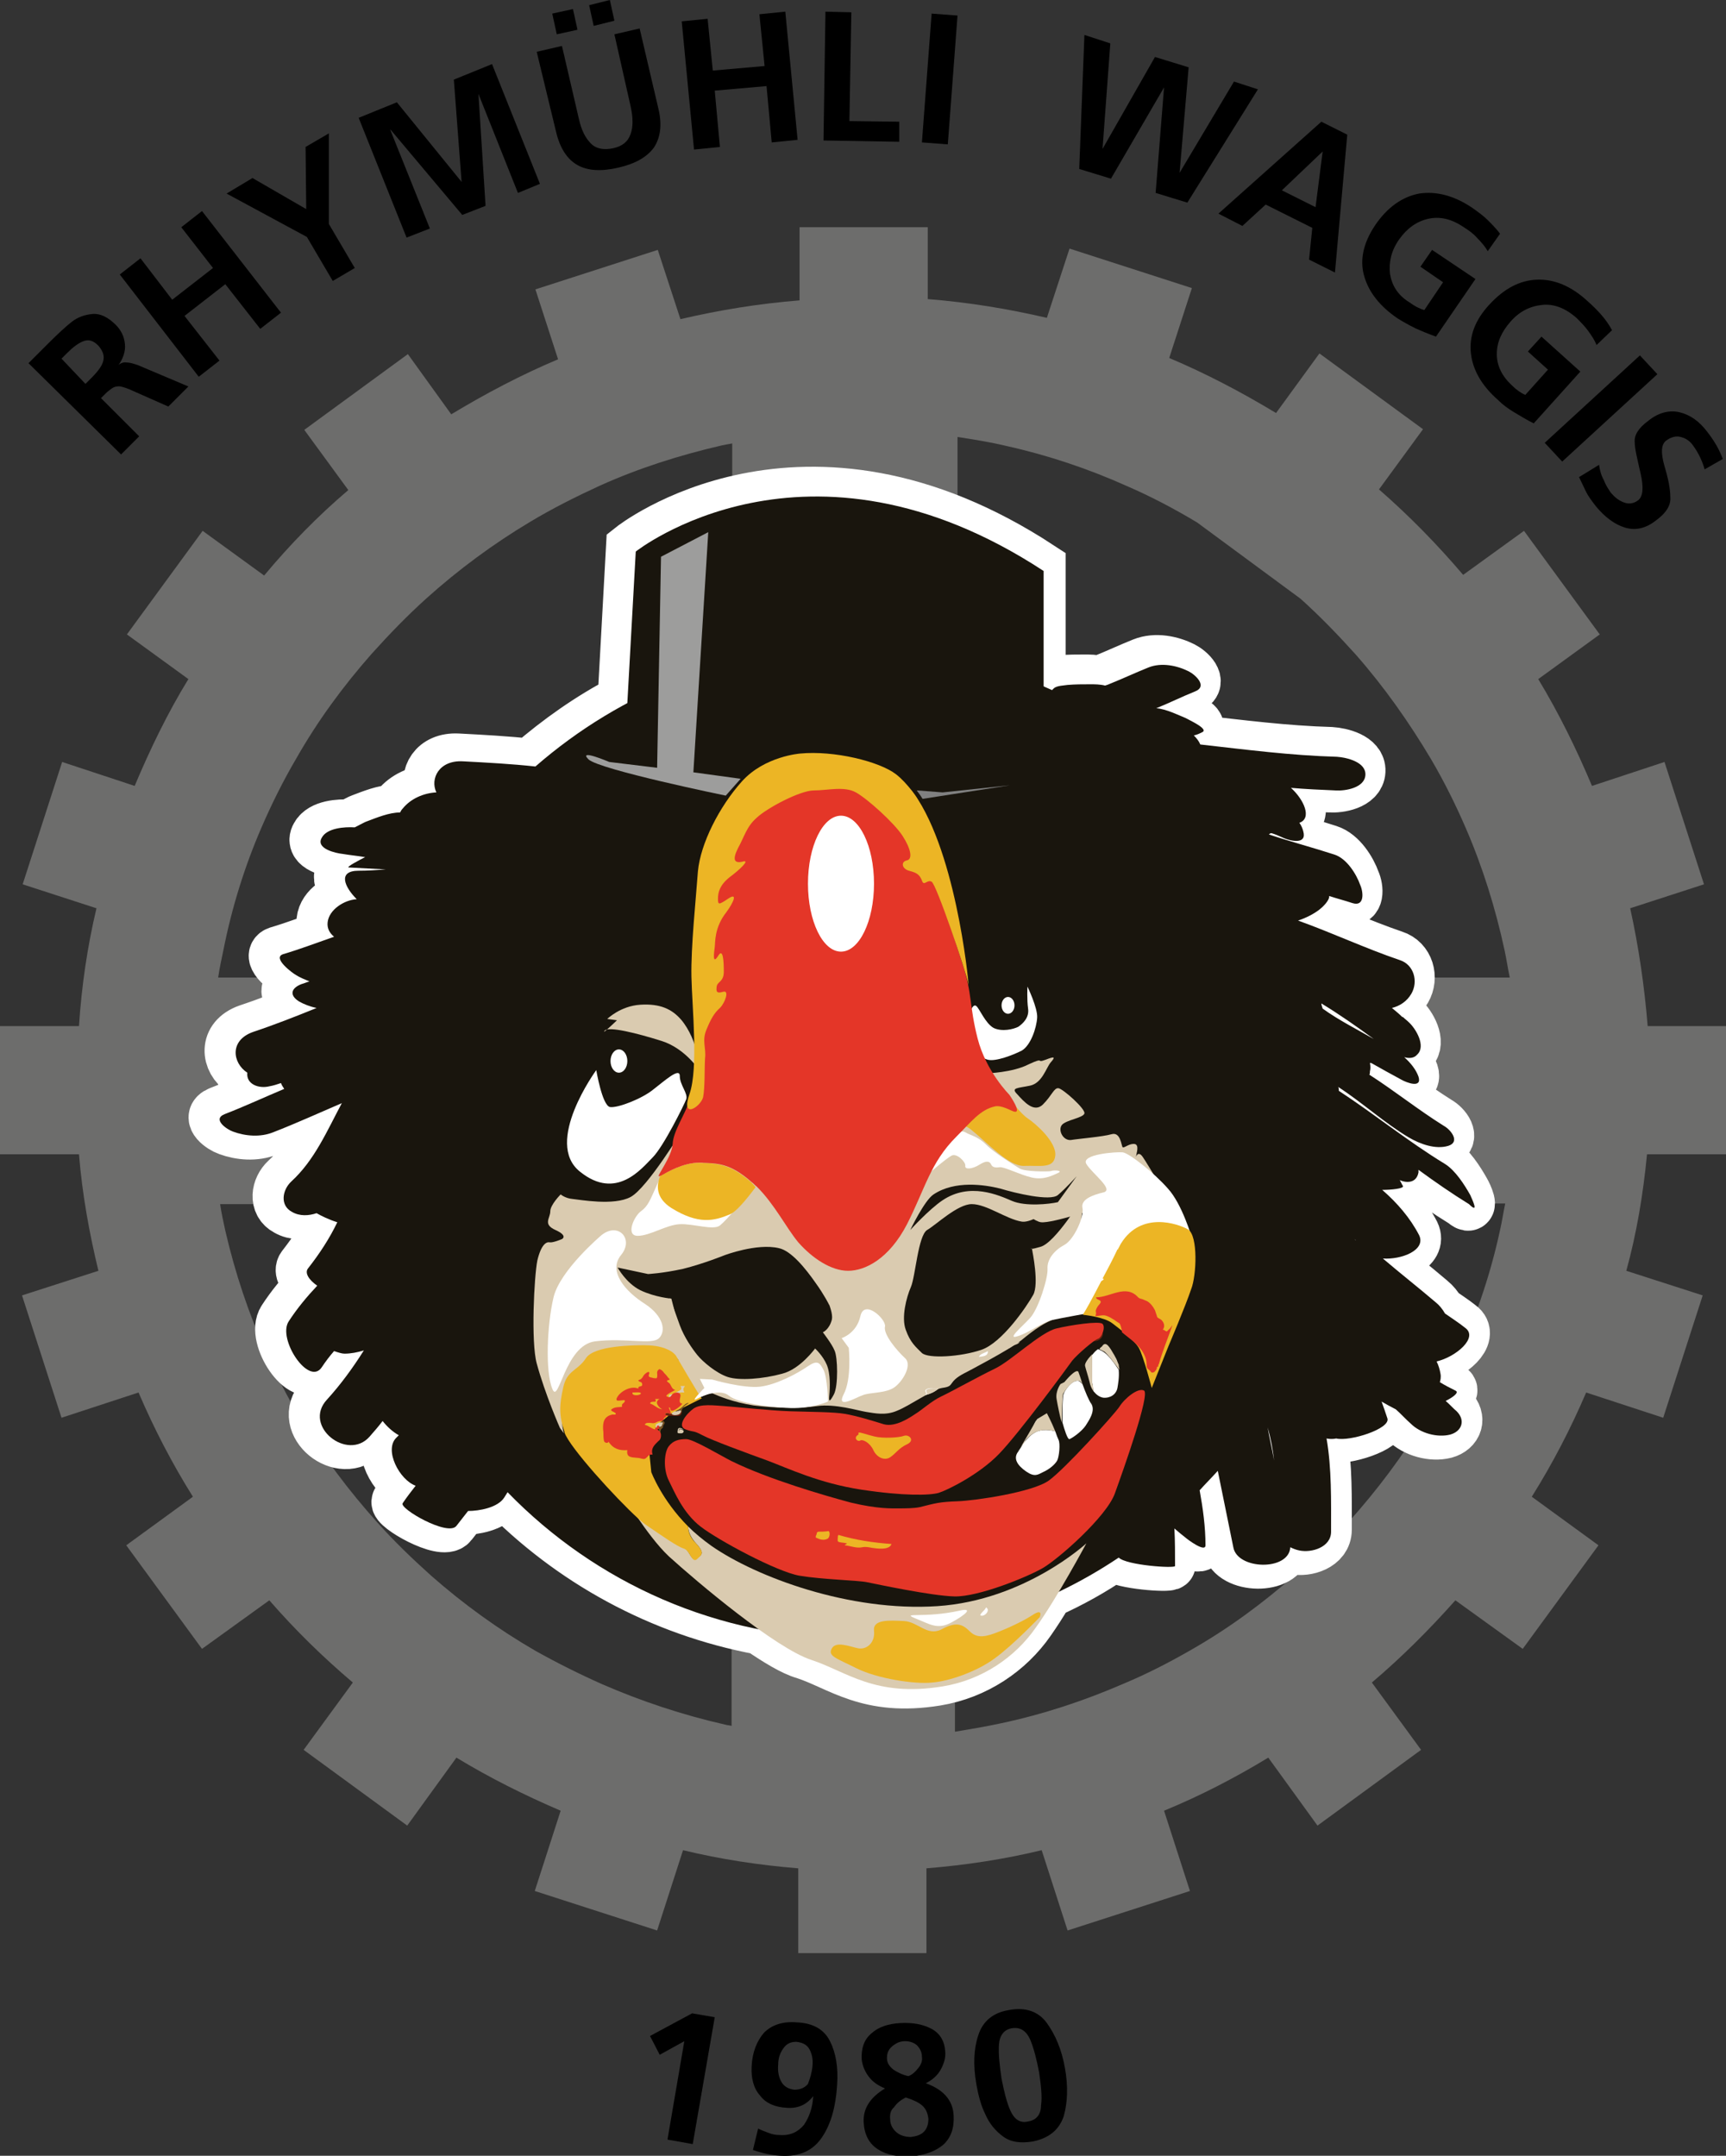 <?xml version="1.0" encoding="utf-8"?>
<!-- Generator: Adobe Illustrator 21.0.2, SVG Export Plug-In . SVG Version: 6.00 Build 0)  -->
<svg version="1.1" xmlns="http://www.w3.org/2000/svg" xmlns:xlink="http://www.w3.org/1999/xlink" x="0px" y="0px"
	 viewBox="0 0 266.6 333" style="enable-background:new 0 0 266.6 333;" xml:space="preserve">
<rect x="0" y="0" width="266.6" height="333" fill="#333333" stroke="none"/>
<style type="text/css">
	.st0{fill:#6D6D6C;}
	.st1{fill-rule:evenodd;clip-rule:evenodd;fill:#FFFFFF;stroke:#FFFFFF;stroke-width:8;}
	.st2{fill:#19150D;}
	.st3{fill-rule:evenodd;clip-rule:evenodd;fill:#FFFFFF;}
	.st4{fill-rule:evenodd;clip-rule:evenodd;fill:#DACBB0;}
	.st5{fill-rule:evenodd;clip-rule:evenodd;fill:#ECB525;}
	.st6{fill:#DACBB0;}
	.st7{fill:#ECB525;}
	.st8{fill:#E43628;}
	.st9{fill-rule:evenodd;clip-rule:evenodd;fill:#68210E;}
	.st10{fill-rule:evenodd;clip-rule:evenodd;fill:#E43628;}
	.st11{fill-rule:evenodd;clip-rule:evenodd;fill:#7B5423;}
	.st12{fill-rule:evenodd;clip-rule:evenodd;fill:none;}
	.st13{fill-rule:evenodd;clip-rule:evenodd;fill:#19150D;}
	.st14{fill-rule:evenodd;clip-rule:evenodd;fill:#9D9D9C;}
	.st15{fill:#808080;}
	.st16{fill:#FFFFFF;}
	.st17{fill:none;}
</style>
<g id="Ebene_1">
	<path class="st0" d="M254.4,178.3h12.2v-19.8h-12.1c-0.5-6.2-1.4-12.3-2.7-18.2l11.4-3.7l-6.1-18.9l-11.2,3.7
		c-2.4-5.7-5.1-11.2-8.3-16.5l9.5-6.9l-11.7-16l-9.4,6.8c-4-4.7-8.3-9.1-13-13.2l6.8-9.3l-16-11.7l-6.7,9.2
		c-5.3-3.2-10.8-6.1-16.5-8.5l3.5-10.8l-18.9-6.1l-3.5,10.7c-6-1.4-12.1-2.4-18.4-2.9V35.1h-19.8v11.3c-6.3,0.5-12.4,1.5-18.4,2.9
		l-3.5-10.7l-18.9,6.1l3.5,10.8c-5.7,2.4-11.2,5.3-16.5,8.5L63,54.7l-16,11.7l6.8,9.3c-4.7,4-9,8.4-13,13.2L31.3,82l-11.7,16
		l9.5,6.9c-3.2,5.2-5.9,10.8-8.3,16.5l-11.2-3.7l-6.1,18.9l11.4,3.7c-1.4,5.9-2.3,12-2.7,18.2H0v19.8h12.2c0.5,6.2,1.6,12.2,3,18
		l-11.8,3.8l6.1,18.9l11.9-3.9c2.4,5.6,5.2,11,8.4,16.1l-10.3,7.5l11.7,16l10.4-7.5c4,4.6,8.3,8.8,12.9,12.7l-7.6,10.4l16,11.7
		l7.6-10.5c5.1,3.1,10.5,5.8,16.1,8.2l-4,12.4l18.9,6.1l4-12.4c5.8,1.4,11.7,2.3,17.8,2.8v13.1h19.8v-13.1c6.1-0.5,12-1.4,17.8-2.8
		l4,12.4l18.9-6.1l-4-12.4c5.6-2.3,11-5.1,16.1-8.2l7.6,10.5l16-11.7l-7.6-10.4c4.6-3.9,8.9-8.2,12.9-12.7l10.4,7.5l11.7-16
		l-10.3-7.5c3.2-5.1,6-10.5,8.4-16.1l11.9,3.9l6.1-18.9l-11.8-3.8C252.8,190.5,253.8,184.5,254.4,178.3z M174.1,75.1
		c3.7,1.6,7.3,3.5,10.8,5.6l16,11.8c3,2.7,5.8,5.6,8.5,8.6c4.4,5,8.2,10.4,11.6,16.1c2,3.4,3.8,7,5.4,10.7c2.6,6,4.6,12.4,6,18.9
		c0.3,1.4,0.5,2.8,0.8,4.2h-35.3c-6.4-23.8-25.8-42.3-50-47.6V67.5c2.6,0.4,5.1,0.8,7.6,1.4C161.8,70.3,168.1,72.4,174.1,75.1z
		 M40.4,127.8c1.6-3.7,3.4-7.3,5.4-10.7c3.3-5.8,7.2-11.1,11.6-16.1c2.7-3,5.5-5.9,8.5-8.6c4.9-4.4,10.3-8.4,16-11.8
		c3.5-2.1,7.1-3.9,10.8-5.6c6-2.7,12.3-4.7,18.8-6.2c0.5-0.1,1-0.2,1.6-0.3V105c-21.4,6.9-38.1,24.2-44,46H33.7
		c0.2-1.4,0.5-2.8,0.8-4.2C35.8,140.2,37.8,133.8,40.4,127.8z M93.1,260.2c-3.6-1.6-7-3.3-10.4-5.2c-5.7-3.3-11.1-7.2-16.1-11.6
		c-2.9-2.6-5.7-5.3-8.3-8.2c-4.4-4.9-8.4-10.2-11.8-15.9c-2-3.3-3.8-6.8-5.4-10.4c-2.7-6-4.8-12.3-6.3-18.8
		c-0.3-1.4-0.6-2.7-0.8-4.1h35c5.9,21.8,22.6,39.1,44,46v34.6c-0.3-0.1-0.7-0.1-1-0.2C105.4,264.9,99.1,262.8,93.1,260.2z
		 M225.5,208.8c-1.6,3.6-3.4,7.1-5.4,10.4c-3.4,5.7-7.4,11-11.8,15.9c-2.6,2.9-5.4,5.6-8.3,8.2c-5,4.4-10.3,8.3-16.1,11.6
		c-3.3,1.9-6.8,3.7-10.4,5.2c-6,2.6-12.3,4.7-18.9,6.1c-2.3,0.5-4.7,0.9-7.1,1.3v-34c24.3-5.3,43.6-23.8,50-47.6h35
		c-0.3,1.4-0.5,2.8-0.8,4.1C230.3,196.5,228.2,202.8,225.5,208.8z"/>
	<path class="st1" d="M226.2,184c-0.9-1.6-2.3-3.8-3.9-4.8c-5.6-3.4-10.9-7.7-16.4-11.3c0-0.2,0-0.4-0.1-0.6
		c3.7,2.4,7.2,5.6,10.9,7.8c1.7,1,4.1,1.9,6.1,1.3c1.9-0.6,0.4-2.5-0.7-3.1c-4-2.5-7.6-5.4-11.5-7.9c0.1-0.1,0.1-0.3,0.1-0.5
		c0.1-0.4,0.1-0.8,0-1.3c0.1,0,0.1,0,0.2,0c1.6,0.9,3.2,1.8,4.7,2.6c0.7,0.4,3.2,1.4,2.6-0.5c-0.4-1.1-1.2-2.1-2.2-3
		c0.7,0.2,1.5,0.2,2-0.4c1.4-1.3-0.2-4-1.3-5c-0.3-0.3-0.6-0.5-0.9-0.8c0,0,0,0,0,0c0,0,0,0-0.1,0c-0.5-0.5-1-0.9-1.6-1.4
		c1.2-0.3,2.3-1,3-2.2c1.1-1.9,0.4-4.5-1.8-5.2c-5.3-1.8-10.4-4.2-15.7-6.1c1.2-0.4,2.4-1,3.3-1.7c0.4-0.3,1.6-1.4,1.5-2.1
		c1.2,0.4,2.4,0.7,3.6,1.1c1.9,0.6,1.7-1.7,1.2-2.8c-0.6-1.7-2.1-4.1-4-4.7c-3.4-1.1-6.7-2-10.1-3.1c0.1-0.1,0.2-0.2,0.4-0.2
		c0.7,0.2,1.3,0.5,2,0.8c1,0.4,3.5,1,2.9-1.1c-0.1-0.4-0.3-0.9-0.6-1.3c2-0.7,0.7-3.6-1.3-5.4c2.3,0.2,4.6,0.3,6.9,0.4
		c1.5,0.1,4.5-0.4,4.6-2.4c0.1-2-2.9-2.7-4.4-2.8c-7.1-0.2-14-1.1-21.1-1.9c-0.2-0.5-0.6-1-1-1.4c0.5-0.1,0.9-0.3,1.3-0.5
		c1.1-0.5-2.3-2-2.6-2.2c-1-0.4-3-1.4-4.5-1.5c2-0.8,4-1.8,6-2.6c2-0.8,0-2.6-1-3.1c-1.8-0.9-4.2-1.4-6.2-0.6
		c-2,0.8-3.9,1.7-5.9,2.5c-0.2,0.1-0.5,0.2-0.8,0.3c-0.8-0.2-1.6-0.2-2.3-0.2c-1.2,0-2.3,0-3.5,0.1c-0.6,0.1-1.6,0.1-2.1,0.5
		c-0.1,0.1-0.2,0.2-0.3,0.3c-0.3-0.2-0.7-0.3-1-0.5V87.6c-36.6-24-63-3-63-3l-1.3,23.6c-5.2,2.7-10,6.1-14.4,9.9
		c-3.7-0.4-7.4-0.6-11.2-0.8c-3.7-0.2-5.1,2.7-4.1,4.8c-2,0.1-4,1-5.2,2.5c-0.2,0.2-0.3,0.4-0.4,0.6c-1.7,0-3.6,0.8-5.2,1.4
		c-0.1,0-1,0.5-1.8,0.9c-1.6-0.1-4.3,0.1-5.1,1.6c-1,1.7,2.2,2.4,3.2,2.5c1.2,0.2,2.3,0.3,3.5,0.5c-0.8,0.4-3.1,1.6-2.5,1.6
		c1.9,0.1,3.8,0.2,5.7,0.3c-1.4,0.1-2.8,0.2-4.2,0.2c-3.3,0-2.2,2.5-0.3,4.4c-1.9,0.1-4.3,1.6-4.5,3.6c-0.1,1,0.4,1.7,1,2.2
		c-2.6,0.9-5.2,1.9-7.9,2.7c-1.7,0.6,1.6,3,2,3.2c0.6,0.4,1.4,0.7,2.1,1c-0.4,0.1-0.8,0.3-1.2,0.4c-1.6,0.6-2,1.7-0.4,2.7
		c0.7,0.4,1.7,0.8,2.7,1c-3.2,1.3-6.5,2.6-9.8,3.7c-3.7,1.3-3.2,4.8-0.9,6.3c-0.2,1.8,1.8,2.5,3.4,2.1c0.6-0.1,1.2-0.3,1.8-0.5
		c0.1,0.3,0.3,0.6,0.5,0.9c-3.1,1.3-6.1,2.7-9.2,3.9c-2,0.8,0.4,2.4,1.3,2.7c1.9,0.7,4.2,0.9,6.2,0.1c3.6-1.4,7.1-3,10.6-4.5
		c-2.3,4.3-4.2,8.8-7.8,12.1c-1.4,1.3-1.8,3.7,0.1,4.7c1.2,0.7,2.6,0.6,3.8,0.2c0.7,0.4,1.9,1,3.2,1.4c-1.2,2.5-2.7,4.8-4.5,7.1
		c-0.6,0.7,0.1,1.8,1.4,2.7c-1.6,1.7-3.1,3.5-4.4,5.5c-1.8,2.7,3.1,10.1,5.1,7.1c0.6-0.9,1.2-1.7,1.9-2.5c0.6,0.2,1.2,0.4,1.6,0.4
		c1,0,2-0.2,3-0.5c-1.7,2.7-3.6,5.3-5.7,7.6c-3.8,4.1,3.2,9.6,6.6,5.7c0.7-0.8,1.4-1.6,2-2.4c0.7,0.9,1.6,1.7,2.5,2.2
		c-0.1,0.1-0.3,0.3-0.4,0.4c-1.9,1.9,0.5,6.5,3,7.4c-0.7,0.9-1.4,1.8-2,2.7c-0.6,0.8,7,5.2,8.3,3.5c0.6-0.8,1.2-1.5,1.8-2.3
		c1.7,0,4.6-0.5,5.6-2.1c0.2-0.3,0.3-0.5,0.5-0.8c10.6,10.9,24.4,18.5,39.8,21.4c2.7,1.8,5.1,3.3,6.9,3.8c5.5,1.8,9.8,5.8,20.3,4.1
		c6.1-1,11.2-4.5,14.4-9.1c0.9-1.3,1.9-2.8,2.8-4.4c3.6-1.6,7-3.5,10.2-5.7c1.2,1.2,8.7,1.7,8.7,1.3c0-1.9,0-3.9-0.1-5.8
		c0.7,0.6,1.3,1.1,1.7,1.4c0.2,0.2,3.1,2.4,3.1,1.2c0-2.9-0.4-5.7-0.9-8.5c0.9-1,1.9-2,2.8-3c0.8,3.9,1.6,7.9,2.4,11.8
		c0.6,3.5,8.6,3.7,8.8,0c0.4,0.2,0.9,0.4,1.4,0.5c1.9,0.4,4.9-0.5,4.9-2.9c0-4.8,0.1-9.8-0.7-14.4c0.5,0.1,1,0.1,1.5,0
		c2.1,0.5,8.4-1.5,7.9-3.1c-0.3-0.9-0.6-1.8-0.9-2.6c0.7,0.4,1.4,0.8,2.2,1.2c0.8,0.7,1.5,1.5,2.3,2.2c1.5,1.5,4.1,2.2,6.1,1.7
		c1.8-0.5,2.4-2.2,1-3.6c-0.6-0.5-1.1-1.1-1.7-1.6c1-0.5,2.2-1.3,1.5-1.6c-0.8-0.4-1.6-0.8-2.4-1.3c0.1-0.3,0.2-0.8,0.1-1.3
		c-0.1-0.7-0.3-1.3-0.6-1.9c3-0.7,6.5-3.7,4.4-5.2c-1-0.8-2.1-1.5-3.1-2.2c-0.4-0.7-0.9-1.3-1.4-1.7c-2.7-2.3-5.5-4.5-8.2-6.8
		c2.9,0.2,6.7-1.3,5.6-3.6c-1.4-2.7-3.4-5-5.7-7c1.4,0,3.4-0.2,3.2-0.6c-0.2-0.3-0.3-0.6-0.5-0.9c1.2,0.5,2.6,0.4,2.9-1.2
		c0-0.1,0-0.3,0-0.4c2.6,1.9,5.2,3.7,7.8,5.3C227.7,187.1,226.5,184.5,226.2,184z M194.7,135.2C194.7,135.2,194.7,135.2,194.7,135.2
		c0-0.1,0.1-0.1,0.2-0.1C194.8,135.2,194.7,135.2,194.7,135.2z M194.9,219.9c0.5,1.6,0.8,3.3,1,5.1
		C195.6,223.3,195.2,221.6,194.9,219.9z M203.5,155.2c-0.1-0.3-0.2-0.6-0.2-0.8c2.8,1.7,5.5,3.6,8.1,5.5
		C208.7,158.4,205.9,157,203.5,155.2z M208.3,190.8C208.3,190.8,208.4,190.8,208.3,190.8c0.1,0,0.2,0.1,0.2,0.2
		C208.5,190.9,208.4,190.9,208.3,190.8z"/>
	<path class="st2" d="M227.1,184.6c-0.9-1.6-2.3-3.8-3.9-4.8c-5.6-3.4-10.9-7.7-16.4-11.3c0-0.2,0-0.4-0.1-0.6
		c3.7,2.4,7.2,5.6,10.9,7.8c1.7,1,4.1,1.9,6.1,1.3c1.9-0.6,0.4-2.5-0.7-3.1c-4-2.5-7.6-5.4-11.5-7.9c0.1-0.1,0.1-0.3,0.1-0.5
		c0.1-0.4,0.1-0.8,0-1.3c0.1,0,0.1,0,0.2,0c1.6,0.9,3.2,1.8,4.7,2.6c0.7,0.4,3.2,1.4,2.6-0.5c-0.4-1.1-1.2-2.1-2.2-3
		c0.7,0.2,1.5,0.2,2-0.4c1.4-1.3-0.2-4-1.3-5c-0.3-0.3-0.6-0.5-0.9-0.8c0,0,0,0,0,0c0,0,0,0-0.1,0c-0.5-0.5-1-0.9-1.6-1.4
		c1.2-0.3,2.3-1,3-2.2c1.1-1.9,0.4-4.5-1.8-5.2c-5.3-1.8-10.4-4.2-15.7-6.1c1.2-0.4,2.4-1,3.3-1.7c0.4-0.3,1.6-1.4,1.5-2.1
		c1.2,0.4,2.4,0.7,3.6,1.1c1.9,0.6,1.7-1.7,1.2-2.8c-0.6-1.7-2.1-4.1-4-4.7c-3.4-1.1-6.8-2-10.1-3.1c0.1-0.1,0.2-0.2,0.4-0.2
		c0.7,0.2,1.3,0.5,2,0.8c1,0.4,3.5,1,2.9-1.1c-0.1-0.4-0.3-0.9-0.6-1.3c2-0.7,0.7-3.6-1.3-5.4c2.3,0.2,4.6,0.3,6.9,0.4
		c1.5,0.1,4.5-0.4,4.6-2.4c0.1-2-2.9-2.7-4.4-2.8c-7.1-0.2-14-1.1-21.1-1.9c-0.2-0.5-0.6-1-1-1.4c0.5-0.1,0.9-0.3,1.3-0.5
		c1.1-0.5-2.3-2-2.6-2.2c-1-0.4-3-1.4-4.5-1.5c2-0.8,4-1.8,6-2.6c2-0.8,0-2.6-1-3.1c-1.8-0.9-4.2-1.4-6.2-0.6
		c-2,0.8-3.9,1.7-5.9,2.5c-0.2,0.1-0.5,0.2-0.8,0.3c-0.8-0.2-1.6-0.2-2.3-0.2c-1.2,0-2.3,0-3.5,0.1c-0.6,0.1-1.6,0.1-2.1,0.5
		c-0.1,0.1-0.2,0.2-0.3,0.3c-9.4-4.3-19.8-6.7-30.8-6.7c-18.7,0-35.8,7-49,18.5c-3.7-0.4-7.4-0.6-11.2-0.8c-3.7-0.2-5.1,2.7-4.1,4.8
		c-2,0.1-4,1-5.2,2.5c-0.2,0.2-0.3,0.4-0.4,0.6c-1.7,0-3.6,0.8-5.2,1.4c-0.1,0-1,0.5-1.8,0.9c-1.6-0.1-4.3,0.1-5.1,1.6
		c-1,1.7,2.2,2.4,3.2,2.5c1.2,0.2,2.3,0.3,3.5,0.5c-0.8,0.4-3.1,1.6-2.5,1.6c1.9,0.1,3.8,0.2,5.7,0.3c-1.4,0.1-2.8,0.2-4.2,0.2
		c-3.3,0-2.2,2.5-0.3,4.4c-1.9,0.1-4.3,1.6-4.5,3.6c-0.1,1,0.4,1.7,1,2.2c-2.6,0.9-5.2,1.9-7.9,2.7c-1.7,0.6,1.6,3,2,3.2
		c0.6,0.4,1.4,0.7,2.1,1c-0.4,0.1-0.8,0.3-1.2,0.4c-1.6,0.6-2,1.7-0.4,2.7c0.7,0.4,1.7,0.8,2.7,1c-3.2,1.3-6.5,2.6-9.8,3.7
		c-3.7,1.3-3.2,4.8-0.9,6.3c-0.2,1.8,1.8,2.5,3.4,2.1c0.6-0.1,1.2-0.3,1.8-0.5c0.1,0.3,0.3,0.6,0.5,0.9c-3.1,1.3-6.1,2.7-9.2,3.9
		c-2,0.8,0.4,2.4,1.3,2.7c1.9,0.7,4.2,0.9,6.2,0.1c3.6-1.4,7.1-3,10.6-4.5c-2.3,4.3-4.2,8.8-7.8,12.1c-1.4,1.3-1.8,3.7,0.1,4.7
		c1.2,0.7,2.6,0.6,3.8,0.2c0.7,0.4,1.9,1,3.2,1.4c-1.2,2.5-2.7,4.8-4.5,7.1c-0.6,0.7,0.1,1.8,1.4,2.7c-1.6,1.7-3.1,3.5-4.4,5.5
		c-1.8,2.7,3.1,10.1,5.1,7.1c0.6-0.9,1.2-1.7,1.9-2.5c0.6,0.2,1.2,0.4,1.6,0.4c1,0,2-0.2,3-0.5c-1.7,2.7-3.6,5.3-5.7,7.6
		c-3.8,4.1,3.2,9.6,6.6,5.7c0.7-0.8,1.4-1.6,2-2.4c0.7,0.9,1.6,1.7,2.5,2.2c-0.1,0.1-0.3,0.3-0.4,0.4c-1.9,1.9,0.5,6.5,3,7.4
		c-0.7,0.9-1.4,1.8-2,2.7c-0.6,0.8,7,5.2,8.3,3.5c0.6-0.8,1.2-1.5,1.8-2.3c1.7,0,4.6-0.5,5.6-2.1c0.2-0.3,0.3-0.5,0.5-0.8
		c13.6,14,32.5,22.6,53.3,22.6c15.2,0,29.3-4.6,41.1-12.5c1.2,1.2,8.7,1.7,8.7,1.3c0-1.9,0-3.9-0.1-5.8c0.7,0.6,1.3,1.1,1.7,1.4
		c0.2,0.2,3.1,2.4,3.1,1.2c0-2.9-0.4-5.7-0.9-8.5c0.9-1,1.9-2,2.8-3c0.8,3.9,1.6,7.9,2.4,11.8c0.6,3.5,8.6,3.7,8.8,0
		c0.4,0.2,0.9,0.4,1.4,0.5c1.9,0.4,4.9-0.5,4.9-2.9c0-4.8,0.1-9.8-0.7-14.4c0.5,0.1,1,0.1,1.5,0c2.1,0.5,8.4-1.5,7.9-3.1
		c-0.3-0.9-0.6-1.8-0.9-2.6c0.7,0.4,1.4,0.8,2.2,1.2c0.8,0.7,1.5,1.5,2.3,2.2c1.5,1.5,4.1,2.2,6.1,1.7c1.8-0.5,2.4-2.2,1-3.6
		c-0.6-0.5-1.1-1.1-1.7-1.6c1-0.5,2.2-1.3,1.5-1.6c-0.8-0.4-1.6-0.8-2.4-1.3c0.1-0.3,0.2-0.8,0.1-1.3c-0.1-0.6-0.3-1.3-0.6-1.9
		c3-0.7,6.5-3.7,4.4-5.2c-1-0.8-2.1-1.5-3.1-2.2c-0.4-0.7-0.9-1.3-1.4-1.7c-2.7-2.3-5.5-4.5-8.2-6.8c2.9,0.2,6.7-1.3,5.6-3.6
		c-1.4-2.7-3.4-5-5.7-7c1.4,0,3.4-0.2,3.2-0.6c-0.2-0.3-0.3-0.6-0.5-0.9c1.2,0.5,2.6,0.4,2.9-1.2c0-0.1,0-0.3,0-0.4
		c2.6,1.9,5.2,3.7,7.8,5.3C228.6,187.7,227.3,185.1,227.1,184.6z M209.3,191.4c0,0.1,0.1,0.1,0.1,0.2
		C209.3,191.5,209.3,191.5,209.3,191.4C209.2,191.4,209.2,191.4,209.3,191.4z M204.3,155.8c-0.1-0.3-0.2-0.6-0.2-0.8
		c2.8,1.7,5.5,3.6,8.1,5.5C209.6,159,206.8,157.6,204.3,155.8z M195.5,135.8c0.1,0,0.2,0,0.2,0C195.7,135.8,195.6,135.8,195.5,135.8
		C195.5,135.8,195.5,135.8,195.5,135.8z M196.8,225.6c-0.3-1.7-0.7-3.4-1-5.1C196.3,222.2,196.6,223.9,196.8,225.6z"/>
	<ellipse class="st3" cx="155.7" cy="155.3" rx="1" ry="1.3"/>
	<path class="st4" d="M152.4,165.8c0,0,4-0.1,6.5-1.4c2.6-1.2,1-0.1,2.6-0.7c1.5-0.6,1.5-0.4,0.8,0.4c-0.7,0.8-1.3,3.2-3.2,3.6
		c-1.9,0.4-3,0.3-2,1.3c1,1.1,2.6,3,4,1.6c1.4-1.4,1.7-2.6,2.4-2.5c0.7,0.1,4.2,3.2,4,3.9c-0.2,0.7-2.9,1-3.5,1.8
		c-0.6,0.8,0.2,2.4,1.4,2.3c1.2-0.2,4.9-0.5,6.3-0.9c1.4-0.4,1.5,1.8,1.7,2c0.2,0.2,0.9-0.5,1.7-0.5c0.8,0,0.6,0.9,0.4,1.8
		c-0.2,0.9,0.1-1.1,1,0.2c0.9,1.3,3.3,5.6,4.9,7.5c1.5,1.9,1.2,4.2,0,2.2c-1.2-2-3.6-4.4-5.2-6.5c-1.6-2.1-3.2-3.4-3.8-3.5
		c-0.6-0.1-0.9,8-1.6,8c-0.7,0-8.2,2.6-10,2.4c-1.8-0.2-6.1-5.1-9.4-4.3c-6.8,1.7-16.6,9.3-16.6,9.3l17-27L152.4,165.8z"/>
	<path class="st3" d="M153.7,159.3c0.2,0.4,0.4,0.8,0.5,1.3c0.1,0.2,0.1,0.4,0.2,0.6"/>
	<path class="st5" d="M146.2,175.4c0,0,1.3-2.9,3.8-0.9c2.5,2,5.8,5.7,8.2,5.6c2.4-0.1,4.6,0.5,4.8-1.6c0.2-2.1-3-4.9-4.2-5.7
		c-1.2-0.8-2.7-2.9-2.7-2.9l-4.3-0.7l-3.6,2.8L146.2,175.4z"/>
	<g>
		<path class="st6" d="M88.6,214.4c0.6-2.7,1.3-2,2.6-4c1.3-2,6.4-1.8,7.8-1.8c1.4,0,4.4-0.6,5.4,0.8c0.2,0.3,0.5,0.5,0.7,0.8
			l0.6-1.8l-2-7.8c0,0-2.5-0.2-4.8-1.3c-2.2-1.1-3.5-3.5-3.5-3.5l4.7,1c0,0,2.2-0.1,5.4-0.8c3.2-0.8,6.4-2.1,6.4-2.1s5-1.9,8.4-1.1
			c1.9,0.4,4.1,3.1,5.7,5.4c1.3,1.8,2.1,3.4,2.1,3.4l1.7-13.5l-22.6-11.8l-1.7-1.9c0,0-5.5,9.1-8.1,10.5c-2.6,1.4-7.9,0.4-9,0.3
			c-1.1-0.1-1.8-0.7-1.8-0.7s-1.6,1.6-1.6,2.6c0,1.1-1.2,2,0.8,2.9c2,0.9,1,1.4,1,1.4s-1.4,0.6-1.9,0.5c-0.5-0.1-1.3,0.3-1.9,2.8
			c-0.5,2.5-1,12.6-0.1,15.9c1.3,4.8,3.6,10,3.6,10l0.6,0.8C86.2,218.5,88,217.1,88.6,214.4z"/>
		<path class="st6" d="M144.8,248.1c-13.6,0.9-28-4.5-34.9-9.3c-1.4-1-2.6-2-3.6-3c0,0.7,0.3,1.6,1.2,2.6c1.5,1.6,0.8,1.9,0,2.3
			c-0.8,0.5-1-1.4-2-1.7c-1-0.3-3.4-2-5.9-3.7c-0.3-0.2-0.7-0.6-1.2-1c1.3,1.9,3.1,4.4,4.9,6.1c4.4,4,16.5,14.2,22,16
			c5.5,1.8,9.8,5.8,20.3,4.1c6.1-1,11.2-4.5,14.4-9.1c3.3-4.6,7.8-13,7.8-13S158.3,247.2,144.8,248.1z"/>
	</g>
	<ellipse class="st3" cx="95.6" cy="163.9" rx="1.3" ry="1.8"/>
	<path class="st3" d="M104.6,176c0,0-2.3,5-3.2,7.2c-1,2.2-1.3,3.1-2.4,3.9c-1.1,0.8-2.4,3.8-0.5,3.8c1.9,0,4.4-1.7,6.5-1.8
		c2.1-0.1,5.2,1,6.2,0.2c1-0.8,3.6-3.9,3.6-3.9L104.6,176z"/>
	<path class="st3" d="M149.9,156.2c0,0,0.4-1.2,0.9-0.8c0.5,0.4,1.4,2.7,2.7,3.4c1.3,0.6,3,0.2,3.8-0.2c0.7-0.5,1.7-1.4,1.5-2.8
		c-0.2-1.4-0.1-3.4-0.1-3.4s1.6,3.3,1.5,4.8c-0.1,1.6-1,4.3-2.4,5.1c-1.4,0.7-4,1.7-5.2,1.4c-1.2-0.3-2.4-1.4-2.4-1.4L149.9,156.2z"
		/>
	<path class="st4" d="M93.8,157.4c0,0,2-2,5.1-2.2c3.1-0.2,4.9,0.7,6.3,2.3c2.7,3.2,3,8.1,3,8.1s-2.2-3.6-6-4.8
		c-3.8-1.2-8.2-2.3-8.8-1.6c-0.6,0.8,1.9-1.6,1.9-1.6L93.8,157.4z"/>
	<path class="st3" d="M146.4,175.7c0,0,1.9-1.3,2.7-0.8c0.8,0.5,1.9,0.6,3.2,1.9c1.3,1.3,4.4,3.2,5.2,3.7c0.8,0.5,4.4,0.5,4.8,0.4
		c0.5-0.2,2-0.1,1.1,0.3c-0.9,0.4-2.2,1.1-4,0.7c-1.8-0.4-4.3-1.7-5-1.6c-0.7,0.1-1.1,0-1.3-0.4c-0.2-0.5-0.7-0.7-1.8,0
		c-1.1,0.7-2.3,0.8-2.2,0.2c0.1-0.6-1.3-2-2.1-1.6c-0.8,0.4-3.8,3-3.8,3L146.4,175.7z"/>
	<g>
		<path class="st6" d="M160.7,192.6c-0.7,0.2-1.1,0.3-1.3,0.3c0.1,0.6,1.1,5.4,0.2,7.1c-1,1.8-4.8,7.4-8,8.5
			c-3.2,1.1-8.2,1.4-9.2,0.5c-0.9-0.9-1.8-1.6-2.5-3.6c-0.7-1.9,0.1-5,0.8-6.6c0.7-1.6,1.1-7.9,2.5-8.8c1.4-0.8,4.7-4,6.9-4
			c2.3,0,5.3,2.3,7.7,2.7c2.3,0.4,8.2-4.7,8.2-4.7l-8.5-2.2l-9.5,0.3l-8.9,0.9l-12.5,15.4c0,0,2.2,3.8,1.9,5.4c-0.4,1.6-1.4,2-1.4,2
			s1.4,1.8,1.8,2.8c0.5,1,0.6,5.5-0.1,6.8c-0.7,1.3-0.8,1.1-0.7,0.1c0.1-1,0.2-3.3-0.4-4.7c-0.6-1.4-1.8-2.5-1.8-2.5
			s-2.3,3.2-5.1,3.9c-2.9,0.8-6.6,1.1-8.4,0.5c-1.8-0.6-3.9-2.4-4.7-3.4c-0.8-1-2-2.7-2.7-4.6c-0.7-1.9-1.5-4.2-1.5-4.2l-0.9,2
			l0.1,5.8c0.6,0.2,1.1,0.6,1.4,1c0.2,0.3,0.5,0.5,0.7,0.8l-1.8,5.1l0.1,1.6c0,0,3.1-0.8,4.2-0.8c1.1,0,2.2-1.1,2.9-0.7
			c0.7,0.3,3,1.3,6.2,1.8c3.2,0.4,7,0.5,9.8,0.1c2.8-0.4,6.3,0.7,7.6,0.9c1.3,0.2,3,0.6,4.8-0.2c1.8-0.7,5.5-3.3,6.9-3.5
			c1.4-0.2,1.2-0.4,1.8-1.1c0.6-0.7,1.9-1.3,1.9-1.3s6.9-3.6,8.6-5c1.7-1.4,4-3.2,6.2-3.5c2.2-0.3,3.3-18.6,3.3-18.6
			S163,192,160.7,192.6z"/>
		<path class="st6" d="M159.4,192.9C159.4,192.9,159.4,192.8,159.4,192.9C159.4,192.8,158.9,193,159.4,192.9z"/>
		<path class="st7" d="M107.5,238.4c-1-1-1.2-1.9-1.2-2.6c-4.1-4.1-5.7-8.4-5.7-8.4l0,0l-0.6-6l3.6-3l4.8-2.4
			c-0.3-0.2-3.8-6.3-4-6.6c-0.4-0.5-0.9-0.8-1.4-1c-1.1-0.5-2.5-0.6-3.5-0.6c-1.4,0-7.7,0-9,2c-1.3,2-2.9,1.8-3.5,4.5
			c-0.6,2.7-0.7,4.3,0.2,6.9c0,0,0,0,0,0.1c0.8,2.3,7.9,10.1,11.3,13.2c0.5,0.4,0.9,0.8,1.2,1c2.5,1.7,4.9,3.4,5.9,3.7
			c1,0.3,1.2,2.2,2,1.7C108.3,240.2,109,240,107.5,238.4z"/>
	</g>
	<g>
		<path class="st7" d="M116,182.6c-3.3-2.9-5.3-2.9-8.1-3c-2.4,0-4.9,1.5-5.9,2c-0.6,1.4-0.8,3.4,1.7,5c4.2,2.6,6.6,2,9,1
			c1-0.4,2.5-2.2,4-4.2C116.5,183.1,116.3,182.9,116,182.6z"/>
		<path class="st8" d="M155.9,169.1c0,0-3.6-3.6-4.9-8.7c-1.3-5.1-0.8-6.8-2.3-11.4c-1.5-4.6-4.2-14.2-8.6-20.1
			c-4.4-5.9-8.5-10.2-15.4-8.4c-6.9,1.8-13.6,7.7-14.6,12.3c-1,4.6-1.8,21.5-1.8,24.5c0,2.9-1.1,10.5-1.8,12.7
			c-0.7,2.2-2.5,4.7-2.6,6.7c-0.1,2-2.6,5.1-2.1,5c0.1,0,0.2-0.1,0.3-0.1c0.9-0.5,3.4-2,5.9-2c2.8,0.1,4.7,0,8.1,3
			c0.3,0.2,0.5,0.5,0.8,0.7c2.8,2.8,4.5,6.3,6.4,8.6c2.2,2.5,5.1,4.4,7.7,4.4c2.6,0,6.3-1.8,9.1-7.2c2.8-5.5,3.6-9.5,7.6-13.5
			c2.3-2.3,3.7-4.2,6-4.7c1-0.2,2.3,0.6,2.9,0.8C158,172.1,155.9,169.1,155.9,169.1z"/>
	</g>
	<path class="st8" d="M113,225.7c-1.6-0.8-5.9-3.4-7-3.4c-1.1,0-2,0.2-2.7,1.1c-0.7,0.9-0.9,3.5,0,5.3c0.9,1.8,2.2,5,4.9,7.1
		c2.7,2.1,11.8,7,15.3,7.6c3.6,0.6,8.9,0.7,10.4,1c1.5,0.3,9.9,2.1,13.5,2.2c3.7,0.1,11.3-3,13.7-4.4c2.4-1.4,9.8-7.9,11.1-11.5
		c1.3-3.6,5.5-15.4,4.5-15.9c-0.9-0.5-3,1.2-3.8,2.5c-0.8,1.2-8.4,9.6-10.9,11.4c-2.5,1.8-11.3,3.1-14.1,3.2
		c-2.8,0.1-3.4,0.3-5.8,0.9c-0.9,0.2-2.3,0.2-3.3,0.2c-1.1,0-3.2,0.1-7.4-0.9C127.3,231,118.7,228.5,113,225.7z"/>
	<path class="st3" d="M92.1,165.3c0,0-8.2,11.2-2.5,15.7c5.6,4.5,9.5-0.5,11.2-2.2c1.7-1.7,4.9-8.2,5.2-9c0.3-0.9-1-2.2-1-3.6
		c0-1.4-2.4,0.8-4.1,2.1c-1.7,1.4-5.5,2.9-6.7,2.7C93,170.7,92.1,165.3,92.1,165.3z"/>
	<ellipse class="st3" cx="129.9" cy="136.5" rx="5.1" ry="10.5"/>
	<g>
		<path class="st9" d="M168.6,206.9c0-0.5-0.4-1.3,0-1.8c0.4-0.4,1.2,0.1,1.5,0.4C171,206.5,169.2,207.7,168.6,206.9 M169.4,206.4
			c0.4,0,0.3-0.5,0.3-0.7c0-0.2,0.1-0.2-0.1-0.3c-0.2-0.1-0.3-0.2-0.4-0.2C168.7,205.1,168.8,206.4,169.4,206.4"/>
		<path class="st10" d="M169,205.1c0.2,0,0.7,0.2,0.7,0.4c0,0.2,0.1,0.7-0.2,0.8C168.9,206.7,168.8,205.5,169,205.1"/>
		<path class="st3" d="M152.6,208.7c0,0.8-0.7,0.8-1.4,0.9C151.4,209.1,152.1,209,152.6,208.7z"/>
		<path class="st4" d="M104.8,215.4c-0.2,0-0.3-0.2-0.6-0.1c0.3-0.5,1.4-0.4,0.9-1.2c0.2,0,0.5,0,0.7,0c-0.3,0.4-0.3,0.5-0.1,1
			C105.4,215.1,104.8,215,104.8,215.4"/>
		<path class="st5" d="M97.7,215.1c0.5,0,1.1-0.1,1.3,0.1C99,215.6,97.5,215.7,97.7,215.1z"/>
		<path class="st4" d="M103.9,215.8c-0.2,0-0.6,0.1-0.6-0.1c0-0.2,0.1-0.3,0.3-0.3C104,215.2,104.2,215.8,103.9,215.8"/>
		<path class="st5" d="M101.2,216.1c0.2,0,0.5,0,0.7,0c-0.9,0.4-0.2,1.3,0.4,1.6c-0.8,0-1.2-0.7-1.9-0.9
			C100.6,216.2,101.6,216.9,101.2,216.1"/>
		<path class="st5" d="M104.2,218c0,0.1-0.6,0.4-0.6,0.4c0-0.1-0.3-1.2,0.1-0.8C103.9,217.7,103.7,218.1,104.2,218"/>
		<path class="st5" d="M101.3,220c0,0.3,0,0.7,0,1c-0.6-0.1-1-0.6-1.6-0.7C99.8,219.7,100.9,220,101.3,220"/>
		<path class="st4" d="M105.6,221.1c-0.2,0.2-0.9,0.3-0.7-0.2C105,220.6,105.6,220.9,105.6,221.1"/>
		<path class="st10" d="M156.5,221.8c-0.1,0.3-0.4,0.4-0.6,0.6c-0.1,0.1-0.2,0.2-0.3,0.4c-0.1,0-0.2-0.1-0.1-0.2
			c0-0.2,0.2-0.3,0.2-0.4C155.6,222,156.2,221.9,156.5,221.8"/>
		<path class="st5" d="M128,236.5c0.3,0.3,0.1,1.1-0.2,1.2c-0.6,0.3-1.2,0.1-1.8-0.2c0-0.2,0-0.3,0.1-0.4c0.1-0.3,0-0.4,0.3-0.5
			C126.8,236.6,127.4,236.6,128,236.5"/>
		<path class="st5" d="M129.5,237.1c2.7,0.8,5.4,1.2,8.2,1.4c-0.3,1-2.3,0.7-3,0.6c-0.5-0.1-1-0.2-1.5-0.1c-0.9,0.2-1.8-0.2-2.7-0.3
			c0-0.2,0.3-0.1,0.3-0.3c-0.4-0.1-0.8-0.1-1.2-0.2c-0.3-0.1-0.2-0.3-0.2-0.6C129.4,237.5,129.4,237.2,129.5,237.1"/>
		<path class="st3" d="M152.3,248.3c0.8,0.4-0.3,1.6-0.9,1.2C151.6,249,152.1,248.8,152.3,248.3z"/>
		<path class="st4" d="M172.6,147.1"/>
		<path class="st4" d="M155.6,208.3c0.5-0.5,1.2-0.8,1.9-1c-0.2,0.3-0.6,0.4-0.9,0.5C156.2,208,156,208.3,155.6,208.3"/>
		<path class="st3" d="M142.9,215.5c0.5-0.3-0.3-0.6,0.2-0.9c0.5-0.3,1.3-0.1,1.8-0.1C144.4,215,143.7,215.3,142.9,215.5"/>
		<path class="st4" d="M145,214.5c-0.6,0-1.2-0.1-1.7,0.1c-0.6,0.2,0.2,0.6-0.3,0.9C143.7,215.3,144.4,215,145,214.5"/>
		<path class="st9" d="M155.6,222.1c0.1,0.2-0.3,0.6-0.1,0.7c0.1,0.1,0.9-0.8,1-1C156.2,221.9,155.9,222,155.6,222.1"/>
		<path class="st11" d="M104.3,218c0.4-0.2,0.8-0.4,1.1-0.7c0.3-0.3,0.6-0.6,1-0.6c-0.3,0.3-0.7,0.4-0.9,0.8
			c-0.2,0.2-0.2,0.4-0.2,0.7c-0.4,0-0.1-0.1-0.1-0.3C104.9,217.7,104.7,218,104.3,218"/>
		<path class="st4" d="M101.3,220c0.2,0,0.3-0.2,0.4-0.2c0.2-0.1,0.5-0.1,0.7-0.1c0,0.2-0.1,0.4-0.2,0.6c-0.2,0.2-0.5,0-0.6,0.1
			c-0.1,0.1,0,0.2-0.1,0.3C101.2,220.8,101.3,220.1,101.3,220"/>
		<path class="st9" d="M103.8,218.4c0.3,0.3,0.9,0.2,1.2-0.1c0.1-0.1,0.4-0.5,0.3-0.1c0,0.2-0.1,0.3-0.2,0.4
			c-0.3,0.2-0.8,0.1-1.2,0.1c-0.2,0-0.4,0-0.6,0c-0.2,0-0.4-0.1-0.6-0.1C102.8,218,103.4,218.4,103.8,218.4"/>
		<path class="st11" d="M102.5,219.5c0.2,0.2,0.2,0.4,0,0.6c0,0.1,0,0.1-0.1,0.2c-0.1,0.1,0.1,0,0,0.2c-0.1,0.1-0.2,0.2-0.3,0.3
			c-0.1,0.2-0.1,0.4-0.1,0.6c-0.1-0.1-0.5-0.5-0.4-0.5c0,0,0.2,0.1,0.2,0.1c0-0.1,0-0.3,0-0.4c0-0.3,0.1-0.1,0.3-0.2
			c0.2-0.1,0.3-0.4,0.3-0.7c-0.1,0-0.2,0-0.3,0C102.2,219.5,102.4,219.6,102.5,219.5"/>
		<path class="st4" d="M104.9,221.4c-0.4,0-0.2-0.3-0.2-0.6c0.1-0.4,0.7-0.2,0.9,0.1c-0.1-0.1-0.6-0.3-0.7-0.1
			c-0.2,0.5,0.5,0.4,0.7,0.2C105.6,221.5,105.2,221.4,104.9,221.4"/>
		<path class="st10" d="M103.6,218.4c-0.3-0.1-0.8-0.3-0.9,0.1c0.2,0,0.2,0.2,0.4,0.1c0,0.2-0.4,0.1-0.3,0.4
			c-0.3-0.1-0.2,0.1-0.3,0.3c0,0.2-0.7,0.2-0.9,0.3c-0.4,0.2-0.6,0.3-1.1,0.2c-0.3,0-0.8-0.1-0.9,0.3c0.6,0.1,1,0.6,1.6,0.7
			c0-0.1,0-0.2,0-0.3c0.2,0.1,0.2,0,0.3-0.2c0-0.1,0.1-0.1,0.2-0.1c0.2,0,0.1,0.4,0.1,0.6c0,0-0.2-0.1-0.2-0.1
			c-0.1,0.1,0.2,0.4,0.3,0.4c0.1,0.2,0.2,0.3,0.2,0.6c0,0.4-0.1,0.7-0.4,0.9c-0.6,0.6-1.2,1.1-0.9,2.1c-0.6-0.1-0.7,0.3-1.1,0.6
			c-0.3,0.2-0.8-0.1-1.2-0.1c-0.9-0.1-1.8,0-1.6-1.2c-1.2,0.1-2.2-0.2-2.9-1.3c-0.1,0.3-0.6,0.2-0.7-0.1c-0.1-0.4-0.1-1-0.1-1.4
			c-0.1-0.7-0.1-1.7,0.4-2.2c0.3-0.3,0.6-0.4,1-0.5c0.2,0,0.6,0.1,0.5-0.2c-0.1-0.1-0.2-0.1-0.3-0.2c-0.3-0.1-0.6-0.3-0.2-0.5
			c0.5-0.3,1-0.2,1.5-0.3c-0.2-0.6,0.5-0.5,0.4-1c-0.4-0.1-1.6,0.4-1.2-0.4c0.5-1,2.2-1.9,3.3-1.4c-0.1-0.5,0.6-0.2,0.6-0.6
			c0-0.6-0.5-0.3-0.6-0.7c0.4-0.1,0.6-0.3,0.8-0.7c0.1-0.2,0.9-0.9,0.9-0.4c0,0.1-0.1,0.3-0.1,0.4c0,0.2,0.3,0.3,0.5,0.3
			c0.2,0.1,0.5,0.1,0.7,0.1c0.2-0.1,0.1-0.8,0.1-0.9c0-0.2,0.2-0.5,0.4-0.5c0.3,0.1,0.5,0.3,0.7,0.6c0.2,0.2,0.4,0.4,0.6,0.7
			c0.2,0.2,0.4,0.3,0,0.4c-0.5,0.1,0.2,0.4,0.3,0.6c0.2,0.3,0.3,0.8,0.8,0.9c-0.1,0.1-1.7,0.8-1.3,1c0.7,0.4,0.6-0.3,1.1-0.5
			c0.5-0.2,1.1-0.1,1,0.5c-0.1,0.5-0.3,1.1,0.3,1.1c-0.1,0.3-1.6,1.5-1.8,1c-0.1-0.1,0-0.4-0.3-0.4
			C103.3,217.5,103.7,218.2,103.6,218.4 M99,215.2c-0.2-0.2-0.8-0.1-1.3-0.1C97.5,215.7,99,215.6,99,215.2z M100.4,216.8
			c0.7,0.2,1.1,0.8,1.9,0.9c-0.6-0.3-1.3-1.2-0.4-1.6c-0.2,0-0.5,0-0.7,0C101.6,216.9,100.6,216.2,100.4,216.8"/>
		<path class="st12" d="M101.9,224.9c0,0.5,0,1,0,1.4C101.6,226.3,101.7,224.9,101.9,224.9"/>
		<path class="st4" d="M104.3,218c0.3,0.1,0.5-0.2,0.9-0.1c0,0.5-0.4,0.7-1,0.7c-0.1,0-0.6-0.1-0.4-0.3
			C103.9,218.1,104.3,218,104.3,218"/>
	</g>
	<path class="st13" d="M96.4,117.6l1.8-32.4c0,0,26.4-21,63,3v28.2L96.4,117.6z"/>
	<path class="st4" d="M112,123.2"/>
	<path class="st14" d="M107.1,119.3l2.3-37.1l-7.3,3.8l-0.6,32.6l-7.4-0.9c0,0-4.9-2.1-3.2-0.4c1.7,1.6,21.2,5.6,21.2,5.6l2.3-2.6
		L107.1,119.3z"/>
	<g>
		<path class="st15" d="M156,121.3l-10.4,1.1l-3.9-0.3l-0.1,0c0.3,0.4,0.6,0.8,0.9,1.3L156,121.3z"/>
		<path class="st7" d="M141.8,123.5c-0.3-0.5-0.6-0.9-0.9-1.3c-0.8-1-1.6-1.9-2.5-2.6c-2.6-2-9.6-3.7-14.8-3.2c0,0-5.5,0.4-9,4.3
			c-3.5,3.9-6.4,9.6-6.8,13.9c-0.3,4.2-1.1,11.7-1,16.3c0.1,4.7,1.1,14.1-0.3,18.1c-1.4,4,1.7,2,2.1,0.5c0.3-1.5,0.2-4.4,0.3-6
			c0.2-1.6-0.5-2.7,0.2-4.4c0.7-1.7,1.2-2.6,2.1-3.4c0.8-0.8,1.5-2.8,0.5-2.5c-1,0.3-1.1,0-1-0.8s1.1-0.7,1.1-2.3
			c0-1.6-0.1-3.8-0.9-2.4c-0.9,1.4-0.6-0.6-0.5-1.4c0.1-0.7-0.1-3,1.8-5.4c1.1-1.5,1.8-3.1,0.3-2.1c-1.5,1-1.6,1-1.6,0
			c0-1,0.3-2.1,1.8-3.3c1.5-1.1,3.3-2.8,2-2.4c-1.3,0.3-1.6-0.3-0.7-2.1c1-1.8,1.3-3.3,2.9-4.7c1.6-1.5,6.7-4.2,8.8-4.2
			c2.1,0,4.7-0.7,6.5,0.3c1.8,1,5.9,4.7,7.2,6.7c1.3,2,1.6,3.6,0.7,3.8c-1,0.2-0.8,1.3,0.3,1.6c1.1,0.3,1.6,0.5,2,1.5
			c0.3,1,0.8-0.2,1.5,0.2c0.7,0.3,5.3,13.8,5.7,15.9C149.8,153.9,148.2,133.6,141.8,123.5z"/>
	</g>
	<path class="st16" d="M92.9,190.8c0,0-6.4,5.4-7.4,9.6c-1,4.2-1.3,11.4-0.2,14.1c1,2.7,1.9-6.7,6.6-7.3c4.7-0.6,8.8,0.6,9.9-0.5
		c1.1-1.1,0.7-3.4-2.2-5.3c-3-1.9-5.7-5-3.7-7.5C98,191.4,95.5,188.7,92.9,190.8z"/>
	<path class="st13" d="M163.4,185.7c-1.3,0.3-5,0.7-7.1-0.2c-2.1-0.9-6.5-2.9-10.7-0.1c-2.1,1.4-5,4.6-5,4.6s2.2-4.6,3.6-5.5
		c3.3-2.2,7.9-1.5,10.3-0.9c2.3,0.7,7.7,2,8.9,1c1.2-1,2.9-2.9,2.9-2.9L163.4,185.7z"/>
	<path class="st3" d="M110,213.1c0,0,4.8,1.4,7.4,1.1c2.5-0.3,5.7-2,7.3-3.1c1.6-1.1,1.9-0.6,2.5,0.5c0.6,1.1,0.7,4.9,0.7,4.9
		s-2.5,1.1-5.8,1c-3.3-0.1-8.2-0.8-9.5-1.9c-1.3-1.1-3.9-0.1-5,0.5c-1.1,0.6,1.2-1.7,1.2-1.7l-0.7-1.4L110,213.1z"/>
	<path class="st3" d="M131.1,208.2c0,0,0.5,4.8-0.8,7.2c-1.2,2.4,2,0.4,3,0.1c1-0.4,3-0.3,4.3-0.9c1.4-0.5,3.5-3.6,2.2-4.8
		c-1.3-1.2-3.4-3.7-3.1-4.9c0.2-1.1-3.2-4.3-3.8-1.6c-0.6,2.7-2.9,3.4-2.9,3.4L131.1,208.2z"/>
	<g>
		<path class="st17" d="M181.8,188.8c0-0.1-0.1-0.1-0.1-0.2c0.1,0.1,0.1,0.3,0.2,0.4C181.9,188.9,181.8,188.8,181.8,188.8z"/>
		<path class="st17" d="M173,192C173.1,192,173.1,192,173,192c0.1,0,0.2,0,0.2,0c0,0,0,0,0,0C173.2,192,173.1,192,173,192z"/>
		<path class="st17" d="M172.7,192.1c0.1,0,0.2,0,0.3,0c0,0,0,0,0.1,0C172.9,192,172.8,192,172.7,192.1z"/>
		<path class="st17" d="M167.4,203C167.4,203.1,167.4,203.1,167.4,203C167.4,203.1,167.4,203.1,167.4,203
			C167.4,203,167.4,203,167.4,203z"/>
		<path class="st7" d="M173.2,192C173.2,192,173.2,192,173.2,192C173.3,192,173.3,192,173.2,192C173.3,192,173.3,192,173.2,192z"/>
	</g>
	<path class="st7" d="M159.6,249.4c-1.2,0.8-3.2,1.8-5.2,2.6c-2,0.8-3.4,1.2-4.6,0c-1.2-1.2-2.2-1.5-4.4-0.3
		c-2.2,1.1-3.6-1.2-5.8-1.3c-2.2-0.1-4.8-0.3-4.6,1.5c0.2,1.8-1.1,3-2.5,2.7c-1.4-0.3-3.3-1.1-4,0c-0.7,1.2,0.6,1.5,3.8,3.1
		c3.2,1.6,9,2.5,11.7,2.2c2.6-0.2,6.9-1.7,9.6-3.7c2.8-2,7-6.4,7-6.4S161.2,248.4,159.6,249.4z"/>
	<path class="st3" d="M141.4,250c2.3,0.9,3.4,1.8,5.6,0.6c2.2-1.2,3.4-2.3,1.2-1.8C142.8,250,139,249,141.4,250z"/>
	<path class="st8" d="M136.5,220c-1.6-0.5-4.2-1.3-6-1.6c-1.7-0.3-5.2-0.3-8.4-0.4c-3.2-0.1-8.7-0.7-10.2-0.8
		c-1.6-0.1-3.7-0.4-4.8,0.4c-1.1,0.8-2.6,2.7-1.2,3.2c1.4,0.5,1.1,0.1,2.6,0.9c1.5,0.8,6.7,2.7,10,3.9c3.2,1.2,8,3.5,14.5,4.5
		c6.6,1,10.6,0.9,12,0.5c1.3-0.4,6.2-2.8,9.3-6c3.1-3.2,10.6-13.4,11.3-14.4c0.8-1,3.5-3.3,4-3.4c0.6-0.2,1.2-1.8,0.7-2.3
		c-0.5-0.5-5,0.2-7.1,0.7c-2.5,0.6-7,5-9.5,6.2c-2.5,1.2-6.8,3.6-8.3,4.3c-1.5,0.7-3,2.1-4,2.7C140.5,219,138.3,220.5,136.5,220z"/>
	<path class="st7" d="M132.6,221.3c0.3-0.1,1.2,0.3,2.5,0.6c1.2,0.3,3.7,0.2,4.5-0.1c0.8-0.3,1.8,0.7,0.5,1.3
		c-1.3,0.6-1.7,1.4-2.6,2c-0.9,0.6-2.1,0-2.6-1.1c-0.5-1.1-1.6-1.7-2-1.5c-0.4,0.3-1.2-0.4-0.3-0.9"/>
	<g>
		<path class="st16" d="M172.3,209.7c-0.1-0.2-0.2-0.3-0.3-0.5l0.7,1.5C172.6,210.4,172.5,210,172.3,209.7z"/>
		<path class="st16" d="M170.4,208.8c-0.3-0.2-0.6-0.3-0.8-0.4c-0.3,0.2-0.6,0.5-0.9,0.9c0,1-0.1,3.9,0,4.3c0.1,0.3,0.1,0.9,0.2,1.3
			c0.4,0.5,0.9,0.9,1.5,1c1.1,0.1,2-0.5,2.2-1.5c0.1-0.6,0.3-1.7,0.2-2.8C172.1,210.5,171.1,209.2,170.4,208.8z"/>
		<path class="st6" d="M172.9,211.6c0-0.3-0.1-0.5-0.1-0.8l-0.7-1.5c-0.7-1.2-1.3-2.3-1.9-1.3c0,0-0.2,0.1-0.4,0.4
			c0.2,0.1,0.4,0.2,0.8,0.4C171.1,209.2,172.1,210.5,172.9,211.6z"/>
		<path class="st6" d="M168.7,209.2c-0.6,0.6-1.2,1.4-1.1,1.8c0.2,0.8,0.4,1.3,0.7,2.5c0.1,0.5,0.3,1,0.6,1.4c0-0.4-0.1-1-0.2-1.3
			C168.7,213.2,168.7,210.3,168.7,209.2z"/>
	</g>
	<g>
		<path class="st16" d="M167.2,213.8c-0.2-0.2-0.4-0.4-0.6-0.5c-1-0.2-2.1,1.4-2.3,2c-0.2,0.4-0.2,3.1-0.2,4.4
			c0.3,1.1,0.8,2.7,1.1,2.6c0.5-0.2,1.9-1.2,2.5-2.1c0.5-0.8,1.5-2.2,0.9-3.3C168.2,216.4,167.6,214.9,167.2,213.8z"/>
		<path class="st6" d="M168.3,215.7l0.6,1.5C168.9,217.2,168.6,216.5,168.3,215.7z"/>
		<path class="st6" d="M166.6,213.3c0.2,0,0.4,0.2,0.6,0.5c-0.3-1-0.6-1.8-0.6-1.8s-0.1-1-2.2,1.5l-0.6,0.3c0,0-0.8,1.1-0.6,2.3
			c0.2,1.2,0.5,2.5,0.5,2.5s0.1,0.5,0.3,1.1c0-1.3,0.1-4,0.2-4.4C164.5,214.8,165.6,213.1,166.6,213.3z"/>
	</g>
	<g>
		<path class="st17" d="M157.4,223.8l-0.3,0.4c0.2-0.3,0.5-0.7,0.8-1.3C157.8,223.3,157.6,223.6,157.4,223.8z"/>
		<path class="st16" d="M160,219.5c0,0-0.2,0.3-0.4,0.8l0.6-1L160,219.5z"/>
		<path class="st16" d="M163.5,222.4c-0.1-0.2-0.3-0.7-0.5-1.3c-0.7-0.2-2-0.4-3,0.1c-0.8,0.4-1.4,1.1-1.9,1.7
			c-0.3,0.5-0.6,1-0.8,1.3c-0.9,1.1-0.1,2.2,1.2,3.1c1.3,0.9,1.8,0.5,2.6,0.1c0.9-0.4,1.8-1.1,2.2-1.8
			C163.6,225,163.8,223,163.5,222.4z"/>
		<path class="st6" d="M157.2,224.2l0.3-0.4C157.3,224,157.2,224.2,157.2,224.2z"/>
		<path class="st6" d="M159.6,220.3l-2.1,3.5c0.1-0.2,0.3-0.5,0.6-0.8C158.6,222.1,159.2,221,159.6,220.3z"/>
		<path class="st6" d="M160,221.2c1.1-0.5,2.3-0.3,3-0.1c-0.6-1.5-1.3-2.8-1.3-2.8l-1.5,0.9l-0.6,1c-0.4,0.7-1,1.8-1.5,2.6
			C158.5,222.3,159.2,221.6,160,221.2z"/>
	</g>
	<path class="st16" d="M184.1,191.2c0,0-1.5-5.2-3.7-7.6c-2.1-2.4-6-5.5-7-5.6c-1-0.1-6.5,0.3-5.6,1.8c0.9,1.5,4.4,4,2.6,4.4
		c-1.7,0.4-3.5,1.1-3.2,2.4c0.3,1.3-1.3,4.9-2.8,5.7c-1.5,0.8-2.7,2.2-2.6,3.7c0.1,1.4-1.4,6.2-2.7,7.6c-1.3,1.4-3.7,3.4-1.9,2.8
		c1.7-0.5,3.9-2.2,5.3-2.5c1.4-0.3,6.4-1.2,6.4-1.2L184.1,191.2z"/>
	<path class="st7" d="M183.5,189.9C183.5,189.9,183.5,189.9,183.5,189.9c-1.6-0.9-7.2-2.8-10.3,2.1c0,0,0,0,0.1,0c0,0,0,0-0.1,0
		c-0.2,0.3-0.3,0.6-0.5,0.9c0,0,0,0.1,0,0.1c0,0-0.1,0-0.1,0c-0.8,1.7-1.6,3.2-2.3,4.5c0.1,0,0.1,0,0.2,0.1
		c-0.1,0.1-0.2,0.2-0.4,0.3c-1.5,2.9-2.5,4.7-2.8,5.1c0,0,0,0.1,0,0.1s3.2,0.3,4.5,1.3c1.3,1,3.3,2.5,4.1,3.8c0.7,1.2,2,6.2,2,6.2
		l2.6-6.5c0,0,2.6-6.1,3.5-8.8C184.8,197.1,185.1,190.9,183.5,189.9z"/>
	<path class="st10" d="M181.1,204.7c-0.7,2-1.5,3.9-2.1,6c-0.1,0.1-0.1,0.2-0.1,0.4c-0.1,0-0.2,0-0.2,0.1c0,0.2-0.1,0.4-0.2,0.5
		c-0.1,0.1-0.2,0.3-0.4,0.3c-0.3,0.1-0.3-0.1-0.5-0.3c-0.4-0.3-0.5-0.4-0.5-0.9c0-0.5-0.1-1-0.3-1.4c-0.7-1.6-2.2-2.5-3.5-3.6
		c0-0.3-0.2-1.2-0.4-1.4c-0.4-0.2-0.7-0.5-1.1-0.7c-0.3-0.2-0.7-0.4-1.1-0.5c-0.5-0.1-1,0.1-1.5,0.1c0-0.2,0.1-0.2,0.1-0.4
		c0-0.2-0.1-0.4,0-0.6c0.1-0.3,0.3-0.6,0.5-0.8c0.7-0.8-0.5-0.6-0.5-1.1c2.2,0,4.6-2.1,6.5,0c0.2,0.2,0.4,0.2,0.7,0.3
		c0.2,0.1,0.5,0.2,0.7,0.3c0.5,0.3,0.9,0.8,1.2,1.4c0.1,0.3,0.2,0.6,0.3,0.9c0,0.3,0.5,0.4,0.7,0.6c0.4,0.4,0.6,1,0.2,1.5
		c0.4,0,0.5,0.5,0.8,0.1C180.8,205.2,180.9,204.9,181.1,204.7"/>
	<g>
		<g>
			<path d="M4.4,56.1l3-3c1.5-1.5,2.8-2.7,3.7-3.4c0.9-0.7,2-1.1,3.2-1.2c1.2-0.1,2.4,0.5,3.6,1.7c0.8,0.8,1.3,1.8,1.4,3
				c0.1,1.1-0.3,2.2-1,3.2c0.3-0.3,0.8-0.5,1.3-0.4c0.5,0,1.1,0.2,1.7,0.4l7.8,3.3l-3.1,3.1l-6.1-2.7c-0.8-0.3-1.4-0.5-1.8-0.4
				c-0.5,0-1,0.4-1.6,0.9l-0.9,0.9l5.9,5.9l-2.8,2.8L4.4,56.1z M13.2,59.3l0.9-0.9c1.2-1.2,1.8-2.1,1.9-2.9c0.1-0.7-0.2-1.4-0.8-2.1
				c-0.8-0.8-1.5-1-2.3-0.7c-0.8,0.3-1.6,0.9-2.5,1.8l-0.9,0.9L13.2,59.3z"/>
		</g>
		<g>
			<path d="M18.5,42.4l3.2-2.5l4.9,6.4l6.3-4.9L28,35.1l3.2-2.5l12.2,15.7l-3.2,2.5l-5.4-6.9l-6.3,4.9l5.4,6.9l-3.2,2.5L18.5,42.4z"
				/>
		</g>
		<g>
			<path d="M47.4,36.6L35,29.9l4-2.4l8.3,4.8l-0.1-9.6l3.6-2.1l0,14l4,6.8l-3.4,2L47.4,36.6z"/>
		</g>
		<g>
			<path d="M55.4,18.2l5.9-2.4l10,12.3l-1.2-15.8l5.9-2.4l7.4,18.5L80,29.8l-6.1-15.3L75,31.8l-3.6,1.4L60.3,20l0,0.1l6.1,15.2
				l-3.6,1.4L55.4,18.2z"/>
		</g>
		<g>
			<path d="M82.9,8l3.9-0.9l2.6,11.2c0.4,1.8,1,3,1.9,3.9c0.8,0.8,2,1,3.4,0.7c1.4-0.3,2.3-1,2.7-2.2c0.4-1.1,0.4-2.5,0-4.3
				L94.9,5.3l3.9-0.9l2.9,12.4c0.6,2.5,0.3,4.5-0.7,6c-1.1,1.5-2.9,2.5-5.5,3.1c-2.6,0.6-4.7,0.5-6.3-0.4c-1.6-0.9-2.7-2.6-3.3-5.1
				L82.9,8z M86,5.3l-0.7-3.2l3.2-0.7l0.7,3.2L86,5.3z M94.2,0l0.7,3.2L91.7,4l-0.7-3.2L94.2,0z"/>
		</g>
		<g>
			<path d="M105.3,3.3l4-0.4l0.8,8l8-0.7l-0.8-8l4-0.4l1.9,19.8l-4,0.4l-0.8-8.7l-8,0.7l0.8,8.7l-4,0.4L105.3,3.3z"/>
		</g>
		<g>
			<path d="M127.5,1.8l4,0.1l-0.3,16.8l7.7,0.1l0,3.1l-11.7-0.2L127.5,1.8z"/>
		</g>
		<g>
			<path d="M167.5,5.4l4,1.3L170.3,23l8.1-14.2l5.2,1.6l-1.4,16.3l8.4-14.1l3.7,1.2l-10.9,17.5l-4.9-1.5l1.3-16.3l-8.2,14.1
				l-4.9-1.5L167.5,5.4z"/>
		</g>
		<g>
			<path d="M204.1,18.8l4,2l-1.9,21.3l-4-2l0.5-4.9l-7.2-3.6l-3.6,3.3l-3.7-1.9L204.1,18.8z M204.3,23.4l-6.3,6l5.2,2.6L204.3,23.4z
				"/>
		</g>
		<g>
			<path d="M229.8,38.8c-0.4-0.7-1-1.4-1.6-2c-0.6-0.7-1.3-1.2-2.1-1.7c-1.9-1.3-3.7-1.7-5.5-1.3c-1.8,0.4-3.3,1.5-4.5,3.2
				c-1.2,1.7-1.6,3.5-1.4,5.3c0.3,1.8,1.2,3.3,3,4.4c0.8,0.6,1.6,1,2.3,1.2l2.9-4.3l-3.5-2.4l1.8-2.6l6.7,4.5l-6.1,8.9
				c-1.1-0.4-2.1-0.8-3.2-1.3c-1-0.5-1.9-1-2.7-1.5c-2.8-1.9-4.5-4.1-5.2-6.6c-0.7-2.5-0.1-5.1,1.7-7.8c1.9-2.8,4.2-4.4,6.8-4.9
				c2.6-0.4,5.4,0.3,8.2,2.2c1,0.7,1.8,1.3,2.4,1.9c0.6,0.6,1.3,1.3,1.9,2.1L229.8,38.8z"/>
		</g>
		<g>
			<path d="M246.6,53.3c-0.3-0.8-0.8-1.5-1.3-2.2c-0.5-0.7-1.2-1.4-1.8-2c-1.7-1.5-3.5-2.2-5.3-2c-1.9,0.2-3.5,1-4.9,2.6
				c-1.4,1.6-2.1,3.2-2.1,5c0,1.8,0.8,3.4,2.3,4.8c0.7,0.7,1.4,1.2,2.1,1.5l3.5-3.9l-3.1-2.8l2.1-2.3l6,5.4l-7.2,8
				c-1-0.5-2-1.1-3-1.7c-1-0.6-1.8-1.2-2.5-1.9c-2.5-2.2-3.9-4.6-4.2-7.2c-0.3-2.6,0.6-5.1,2.8-7.5c2.3-2.5,4.7-3.8,7.4-3.9
				c2.7-0.1,5.3,1,7.8,3.3c0.9,0.8,1.6,1.5,2.2,2.2c0.6,0.7,1.1,1.4,1.6,2.3L246.6,53.3z"/>
		</g>
		<g>
			<path d="M253.3,54.9l2.7,2.9l-14.7,13.5l-2.7-2.9L253.3,54.9z"/>
		</g>
		<g>
			<path d="M143.9,2.1l4,0.3l-1.5,19.9l-4-0.3L143.9,2.1z"/>
		</g>
		<g>
			<path d="M263.3,72.5c-0.4-1.4-1-2.6-1.8-3.7c-0.5-0.7-1.1-1.1-1.9-1.3c-0.7-0.2-1.5,0-2.3,0.6c-0.7,0.6-0.8,1.8-0.2,3.9
				c0.6,2,0.9,3.6,0.9,4.8c0.1,1.2-0.6,2.4-2.1,3.5c-1.6,1.3-3.2,1.7-4.9,1.2c-1.6-0.5-3.1-1.6-4.5-3.3c-0.7-0.9-1.2-1.6-1.5-2.2
				c-0.3-0.6-0.6-1.3-1.1-2.3l3.1-1.9c0.1,0.8,0.3,1.6,0.7,2.3c0.3,0.8,0.7,1.4,1.1,2c0.6,0.7,1.2,1.2,2,1.5
				c0.8,0.3,1.5,0.2,2.2-0.3c0.8-0.6,0.9-2,0.4-4.2c-0.5-2.2-0.9-3.8-0.9-4.8c-0.1-1.1,0.6-2.2,2.1-3.3c1.6-1.3,3.3-1.7,4.9-1.3
				c1.6,0.4,3,1.4,4.2,3c1.1,1.4,1.9,2.8,2.4,4.2L263.3,72.5z"/>
		</g>
	</g>
	<g>
		<g>
			<path d="M106.9,311l3.5,0.6l-3.4,19.6l-3.9-0.7l2.6-15.2l-3.8,2.1l-1.5-2.9L106.9,311z"/>
		</g>
		<g>
			<path d="M117.1,328.8c0.6,0.3,1.2,0.5,1.7,0.7c0.5,0.2,1.1,0.3,1.7,0.3c1.6,0.1,2.8-0.5,3.7-1.6c0.8-1.2,1.3-2.6,1.4-4.3l0-0.1
				c-1,1.3-2.3,1.9-4,1.8c-1.9-0.1-3.3-0.7-4.2-1.9c-1-1.1-1.4-2.7-1.3-4.5c0.1-2.2,0.8-3.9,1.9-5.2c1.2-1.2,2.9-1.8,5.1-1.6
				c2.5,0.1,4.2,1.1,5.1,2.9c0.9,1.8,1.3,4,1.1,6.8c-0.2,3.2-0.9,5.9-2.3,8c-1.4,2.1-3.5,3.1-6.5,2.9c-1.4-0.1-2.8-0.4-4.2-0.9
				L117.1,328.8z M125.5,319.1c0.1-1-0.1-1.9-0.5-2.6c-0.4-0.7-1.1-1-2-1.1c-0.9,0-1.5,0.3-2,1c-0.5,0.7-0.8,1.5-0.8,2.5
				c-0.1,1.1,0.1,2,0.5,2.7c0.4,0.7,1.1,1.1,2,1.2c0.9,0,1.6-0.3,2.1-0.9C125.1,321.1,125.4,320.2,125.5,319.1z"/>
		</g>
		<g>
			<path d="M147.3,326.8c0.1,1.9-0.4,3.4-1.6,4.5c-1.2,1-2.8,1.6-4.9,1.8c-2.1,0.1-3.8-0.2-5.2-1.1c-1.4-0.9-2.1-2.3-2.2-4.2
				c-0.1-2.1,1-3.8,3.3-5.2c-1-0.4-1.9-1-2.5-1.8c-0.6-0.8-1-1.7-1.1-2.7c-0.1-1.7,0.4-3.1,1.5-4c1.1-1,2.6-1.5,4.5-1.6
				c1.9-0.1,3.5,0.2,4.8,0.9c1.3,0.7,2,1.9,2.1,3.5c0.1,0.9-0.2,1.9-0.7,2.8c-0.5,0.9-1.3,1.6-2.3,2.1
				C145.8,322.8,147.2,324.5,147.3,326.8z M142.4,317.7c0-0.7-0.3-1.3-0.8-1.8c-0.5-0.4-1.1-0.6-1.8-0.6c-0.8,0-1.4,0.3-2,0.8
				c-0.6,0.5-0.8,1.1-0.8,1.8c0,0.8,0.4,1.3,1,1.8c0.6,0.4,1.4,0.8,2.3,1c0.6-0.2,1.1-0.7,1.5-1.2
				C142.3,318.9,142.5,318.3,142.4,317.7z M137.5,327.4c0,0.8,0.4,1.5,1,2c0.6,0.5,1.4,0.7,2.2,0.7c0.8-0.1,1.5-0.3,2-0.8
				c0.5-0.5,0.7-1.2,0.7-2c-0.1-0.9-0.4-1.6-1-2.1c-0.6-0.5-1.5-0.9-2.5-1.2c-0.8,0.4-1.4,0.9-1.8,1.5
				C137.6,325.9,137.4,326.6,137.5,327.4z"/>
		</g>
		<g>
			<path d="M150.8,321.9c-0.5-2.9-0.4-5.4,0.3-7.5c0.7-2.2,2.3-3.5,4.7-3.9c2.6-0.5,4.6,0.2,5.9,2c1.3,1.8,2.3,4.1,2.8,7
				c0.5,2.8,0.4,5.3-0.2,7.4c-0.7,2.1-2.3,3.4-4.8,3.9c-1.9,0.3-3.4,0.1-4.6-0.8c-1.2-0.9-2.1-2-2.7-3.4
				C151.5,325.2,151.1,323.6,150.8,321.9z M160.5,320.1c-0.4-2-0.8-3.7-1.4-5.1c-0.6-1.3-1.5-1.9-2.8-1.7c-1.2,0.2-1.9,1.1-2,2.5
				c-0.1,1.5,0.1,3.2,0.4,5.3c0.4,2,0.8,3.7,1.4,5c0.6,1.3,1.5,1.9,2.7,1.6c1.3-0.2,2-1.1,2-2.5C161,323.9,160.8,322.2,160.5,320.1z
				"/>
		</g>
	</g>
</g>
<g id="Ebene_2">
</g>
</svg>
